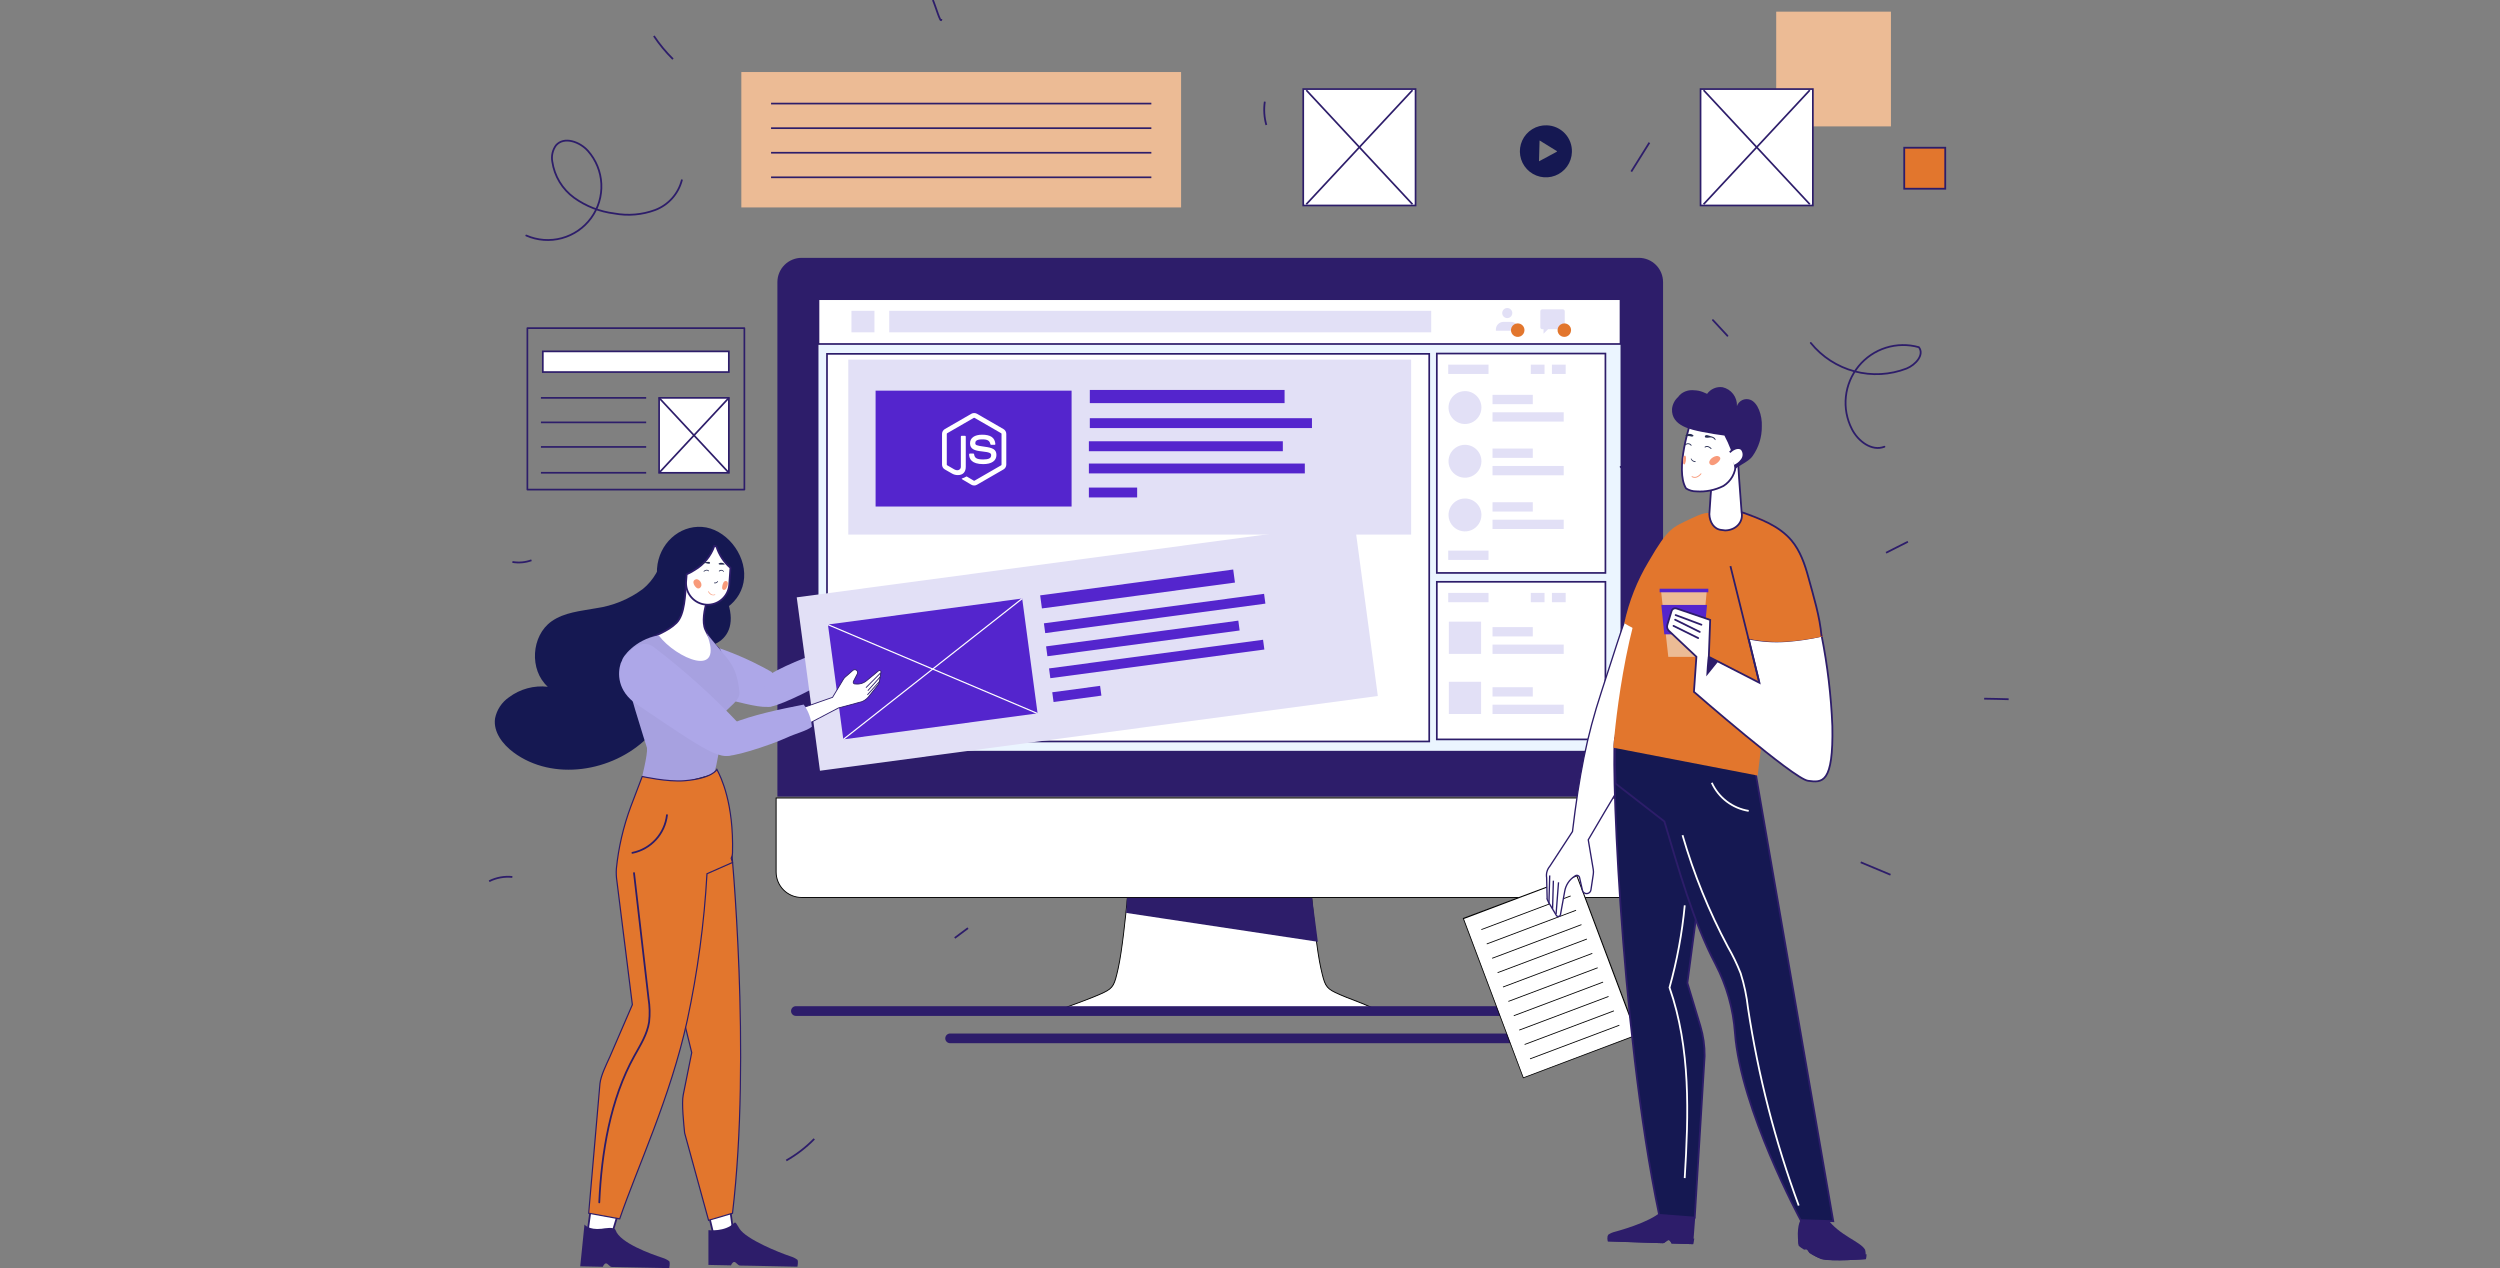<svg width="690" height="350" viewBox="0 0 690 350" fill="none" xmlns="http://www.w3.org/2000/svg">
<rect x="0" y="0" width="690" height="350" fill="#808080" stroke="none"/>
<g clip-path="url(#clip0_2624_2154)">
<path d="M521.9 3.219H490.234V34.884H521.9V3.219Z" fill="#ECBB95"/>
<path d="M536.884 40.773H525.57V52.088H536.884V40.773Z" fill="#E2762D" stroke="#2D1D6A" stroke-width="0.5" stroke-miterlimit="10"/>
<path d="M500.348 24.586H469.352V56.709H500.348V24.586Z" fill="white" stroke="#2D1D6A" stroke-width="0.47" stroke-miterlimit="10"/>
<path d="M470.188 24.883L499.506 56.384" stroke="#2D1D6A" stroke-width="0.47" stroke-miterlimit="10"/>
<path d="M499.506 24.883L470.188 56.384" stroke="#2D1D6A" stroke-width="0.47" stroke-miterlimit="10"/>
<path d="M390.692 24.586H359.695V56.709H390.692V24.586Z" fill="white" stroke="#2D1D6A" stroke-width="0.47" stroke-miterlimit="10"/>
<path d="M360.531 24.883L389.849 56.384" stroke="#2D1D6A" stroke-width="0.47" stroke-miterlimit="10"/>
<path d="M389.849 24.883L360.531 56.384" stroke="#2D1D6A" stroke-width="0.47" stroke-miterlimit="10"/>
<path d="M205.447 90.562H145.555V135.127H205.447V90.562Z" stroke="#2D1D6A" stroke-width="0.47" stroke-linecap="round" stroke-linejoin="round"/>
<path d="M201.156 96.984H149.82V102.688H201.156V96.984Z" fill="white" stroke="#2D1D6A" stroke-width="0.47" stroke-miterlimit="10"/>
<path d="M149.297 109.812H178.345" stroke="#2D1D6A" stroke-width="0.47" stroke-miterlimit="10"/>
<path d="M149.297 116.578H178.345" stroke="#2D1D6A" stroke-width="0.47" stroke-miterlimit="10"/>
<path d="M149.297 123.352H178.345" stroke="#2D1D6A" stroke-width="0.47" stroke-miterlimit="10"/>
<path d="M149.297 130.484H178.345" stroke="#2D1D6A" stroke-width="0.47" stroke-miterlimit="10"/>
<path d="M201.162 109.812H181.914V130.492H201.162V109.812Z" fill="white" stroke="#2D1D6A" stroke-width="0.47" stroke-miterlimit="10"/>
<path d="M181.914 109.812L201.162 130.492" stroke="#2D1D6A" stroke-width="0.47" stroke-miterlimit="10"/>
<path d="M201.162 109.812L181.914 130.492" stroke="#2D1D6A" stroke-width="0.47" stroke-miterlimit="10"/>
<path d="M325.978 19.883H204.609V57.252H325.978V19.883Z" fill="#ECBB95"/>
<path d="M212.812 28.586H317.773" stroke="#2D1D6A" stroke-width="0.47" stroke-miterlimit="10"/>
<path d="M212.812 35.375H317.773" stroke="#2D1D6A" stroke-width="0.47" stroke-miterlimit="10"/>
<path d="M212.812 42.156H317.773" stroke="#2D1D6A" stroke-width="0.47" stroke-miterlimit="10"/>
<path d="M212.812 48.938H317.773" stroke="#2D1D6A" stroke-width="0.47" stroke-miterlimit="10"/>
<path d="M195.726 194.945V197.293H193.391" stroke="#2D1D6A" stroke-width="0.7" stroke-linecap="round" stroke-linejoin="round"/>
<path d="M188.627 197.289H171.961" stroke="#2D1D6A" stroke-width="0.7" stroke-linecap="round" stroke-linejoin="round" stroke-dasharray="4.06 4.06"/>
<path d="M169.578 197.293H167.242V194.945" stroke="#2D1D6A" stroke-width="0.7" stroke-linecap="round" stroke-linejoin="round"/>
<path d="M167.227 190.182V173.516" stroke="#2D1D6A" stroke-width="0.7" stroke-linecap="round" stroke-linejoin="round" stroke-dasharray="4.06 4.06"/>
<path d="M167.242 171.132V168.797H169.578" stroke="#2D1D6A" stroke-width="0.7" stroke-linecap="round" stroke-linejoin="round"/>
<path d="M174.344 168.797H191.01" stroke="#2D1D6A" stroke-width="0.7" stroke-linecap="round" stroke-linejoin="round" stroke-dasharray="4.06 4.06"/>
<path d="M193.391 168.797H195.726V171.132" stroke="#2D1D6A" stroke-width="0.7" stroke-linecap="round" stroke-linejoin="round"/>
<path d="M195.727 175.898V192.565" stroke="#2D1D6A" stroke-width="0.7" stroke-linecap="round" stroke-linejoin="round" stroke-dasharray="4.06 4.06"/>
<path d="M459.002 219.856V77.842C459 76.964 458.826 76.094 458.488 75.283C458.151 74.472 457.656 73.735 457.034 73.115C456.412 72.495 455.674 72.004 454.861 71.669C454.049 71.334 453.179 71.162 452.3 71.164H221.264C220.386 71.162 219.515 71.334 218.703 71.669C217.891 72.004 217.153 72.495 216.53 73.115C215.908 73.735 215.414 74.472 215.076 75.283C214.739 76.094 214.564 76.964 214.562 77.842V219.856H459.002Z" fill="#2D1D6A"/>
<path d="M221.253 247.69C219.385 247.69 217.594 246.948 216.273 245.628C214.953 244.307 214.211 242.516 214.211 240.648V220.25H458.967V240.66C458.967 242.528 458.225 244.319 456.905 245.639C455.584 246.96 453.793 247.702 451.925 247.702L221.253 247.69Z" fill="white"/>
<path d="M458.846 220.371V240.664C458.843 242.499 458.112 244.257 456.814 245.553C455.516 246.849 453.756 247.577 451.922 247.577H221.249C219.416 247.577 217.658 246.849 216.361 245.552C215.065 244.256 214.336 242.498 214.336 240.664V220.371H458.846ZM459.093 220.125H214.078V240.664C214.081 242.564 214.838 244.385 216.183 245.727C217.527 247.07 219.349 247.824 221.249 247.824H451.922C453.821 247.824 455.644 247.07 456.988 245.727C458.333 244.385 459.089 242.564 459.093 240.664V220.125Z" fill="black"/>
<path d="M343.012 232.197C343.009 233.457 342.634 234.688 341.932 235.735C341.23 236.781 340.234 237.596 339.069 238.077C337.905 238.557 336.624 238.682 335.388 238.435C334.153 238.187 333.018 237.579 332.128 236.688C331.238 235.796 330.632 234.66 330.387 233.424C330.142 232.189 330.269 230.908 330.752 229.744C331.235 228.58 332.051 227.585 333.099 226.886C334.147 226.186 335.379 225.813 336.639 225.813C337.477 225.812 338.306 225.978 339.08 226.299C339.854 226.62 340.557 227.09 341.149 227.683C341.741 228.276 342.21 228.98 342.53 229.755C342.849 230.529 343.013 231.359 343.012 232.197Z" fill="white"/>
<path d="M295.514 278.707C294.27 278.637 294.153 278.402 294.141 278.355C294.129 278.308 294.376 278.015 294.587 277.897C294.587 277.897 296.277 277.299 298.331 276.524C300.385 275.749 303.026 274.728 304.61 273.954C307.403 272.616 307.603 271.7 308.612 267.311C309.716 262.499 310.748 252.253 311.159 247.945H362.038C362.437 252.229 363.469 262.452 364.584 267.311C365.582 271.7 365.758 272.616 368.587 273.954C370.206 274.74 372.929 275.796 374.936 276.548C376.943 277.299 378.715 278.179 378.739 278.191C378.762 278.202 379.056 278.449 379.044 278.508C379.032 278.566 378.974 278.707 377.87 278.707H295.514Z" fill="white"/>
<path d="M361.915 248.063C362.325 252.429 363.358 262.522 364.45 267.335C365.447 271.677 365.682 272.71 368.534 274.071C370.142 274.846 372.877 275.914 374.884 276.665C376.891 277.416 378.663 278.297 378.663 278.297C378.746 278.343 378.822 278.402 378.886 278.473C378.554 278.564 378.209 278.6 377.865 278.578H295.532C294.429 278.578 294.276 278.343 294.265 278.343C294.265 278.273 294.464 278.109 294.605 278.027C294.746 277.944 296.295 277.416 298.372 276.63C300.45 275.844 303.067 274.846 304.652 274.071C307.504 272.71 307.738 271.724 308.736 267.335C309.816 262.558 310.848 252.441 311.271 248.063H361.915ZM362.149 247.816H311.036C310.625 252.265 309.593 262.452 308.489 267.276C307.48 271.701 307.245 272.557 304.546 273.848C303.02 274.576 300.438 275.585 298.279 276.407C296.119 277.228 294.523 277.792 294.523 277.792C294.523 277.792 292.88 278.696 295.509 278.825H377.865C380.083 278.825 378.792 278.062 378.792 278.062C378.792 278.062 377.008 277.182 374.966 276.419C372.924 275.656 370.177 274.576 368.64 273.837C365.94 272.546 365.706 271.689 364.696 267.264C363.593 262.44 362.56 252.253 362.149 247.805V247.816Z" fill="black"/>
<path d="M363.725 259.933C363.502 257.82 362.27 249.182 362.141 247.82H311.039C310.91 249.182 311.039 249.851 310.805 251.963L363.725 259.933Z" fill="#2D1D6A"/>
<path d="M447.264 82.57H225.898V207.225H447.264V82.57Z" fill="#EBF5FF"/>
<path d="M447.264 82.57H225.898V94.941H447.264V82.57Z" fill="white" stroke="#2D1D6A" stroke-width="0.47" stroke-miterlimit="10"/>
<path d="M443.098 97.578H396.562V158.128H443.098V97.578Z" fill="white" stroke="#2D1D6A" stroke-width="0.47" stroke-miterlimit="10"/>
<path d="M394.465 97.664H228.25V204.644H394.465V97.664Z" fill="white" stroke="#2D1D6A" stroke-width="0.47" stroke-miterlimit="10"/>
<path d="M395.013 85.781H245.43V91.72H395.013V85.781Z" fill="#E2E0F6"/>
<path d="M241.35 85.781H235V91.72H241.35V85.781Z" fill="#E2E0F6"/>
<path d="M419.135 91.277V90.925C419.135 90.371 418.914 89.84 418.523 89.448C418.131 89.056 417.6 88.836 417.045 88.836H414.956C414.402 88.836 413.871 89.056 413.479 89.448C413.087 89.84 412.867 90.371 412.867 90.925V91.277H419.135Z" fill="#E2E0F6"/>
<path d="M417.395 86.393C417.397 86.669 417.317 86.941 417.165 87.172C417.013 87.403 416.796 87.584 416.541 87.691C416.286 87.799 416.005 87.828 415.733 87.776C415.461 87.723 415.211 87.591 415.015 87.396C414.818 87.201 414.684 86.953 414.629 86.681C414.574 86.41 414.601 86.129 414.707 85.873C414.812 85.617 414.991 85.398 415.221 85.244C415.451 85.09 415.721 85.008 415.998 85.008C416.367 85.008 416.72 85.153 416.982 85.413C417.243 85.672 417.392 86.024 417.395 86.393Z" fill="#E2E0F6"/>
<path d="M420.756 91.124C420.756 91.494 420.646 91.855 420.44 92.162C420.235 92.469 419.943 92.708 419.601 92.849C419.259 92.99 418.883 93.026 418.521 92.953C418.159 92.88 417.826 92.701 417.566 92.439C417.305 92.177 417.129 91.844 417.058 91.481C416.987 91.118 417.026 90.743 417.169 90.402C417.312 90.061 417.553 89.77 417.861 89.567C418.17 89.363 418.532 89.255 418.901 89.258C419.146 89.258 419.388 89.306 419.614 89.4C419.839 89.494 420.044 89.632 420.217 89.805C420.389 89.979 420.525 90.184 420.618 90.411C420.71 90.637 420.757 90.879 420.756 91.124Z" fill="#E2762D"/>
<path d="M431.33 85.375H425.661C425.521 85.375 425.387 85.431 425.288 85.53C425.188 85.629 425.133 85.763 425.133 85.903V90.34C425.133 90.48 425.188 90.614 425.288 90.713C425.387 90.812 425.521 90.868 425.661 90.868H426.013V92.112L427.257 90.868H431.33C431.471 90.868 431.607 90.812 431.707 90.714C431.808 90.615 431.867 90.481 431.87 90.34V85.903C431.867 85.762 431.808 85.628 431.707 85.529C431.607 85.43 431.471 85.375 431.33 85.375Z" fill="#E2E0F6"/>
<path d="M433.615 91.124C433.615 91.494 433.505 91.855 433.3 92.162C433.094 92.469 432.802 92.708 432.46 92.849C432.119 92.99 431.743 93.026 431.381 92.953C431.018 92.88 430.686 92.701 430.425 92.439C430.165 92.177 429.988 91.844 429.917 91.481C429.847 91.118 429.885 90.743 430.028 90.402C430.171 90.061 430.412 89.77 430.721 89.567C431.029 89.363 431.391 89.255 431.761 89.258C432.005 89.258 432.247 89.306 432.473 89.4C432.699 89.494 432.904 89.632 433.076 89.805C433.248 89.979 433.385 90.184 433.477 90.411C433.57 90.637 433.617 90.879 433.615 91.124Z" fill="#E2762D"/>
<path d="M443.098 160.578H396.562V204.074H443.098V160.578Z" fill="white" stroke="#2D1D6A" stroke-width="0.47" stroke-miterlimit="10"/>
<path d="M423.052 108.977H411.938V111.547H423.052V108.977Z" fill="#E2E0F6"/>
<path d="M410.826 100.641H399.711V103.211H410.826V100.641Z" fill="#E2E0F6"/>
<path d="M410.826 151.969H399.711V154.539H410.826V151.969Z" fill="#E2E0F6"/>
<path d="M426.291 100.641H422.5V103.211H426.291V100.641Z" fill="#E2E0F6"/>
<path d="M432.127 100.641H428.336V103.211H432.127V100.641Z" fill="#E2E0F6"/>
<path d="M410.826 163.641H399.711V166.211H410.826V163.641Z" fill="#E2E0F6"/>
<path d="M426.291 163.641H422.5V166.211H426.291V163.641Z" fill="#E2E0F6"/>
<path d="M432.127 163.641H428.336V166.211H432.127V163.641Z" fill="#E2E0F6"/>
<path d="M431.585 113.789H411.938V116.359H431.585V113.789Z" fill="#E2E0F6"/>
<path d="M408.873 112.487C408.873 113.386 408.607 114.264 408.108 115.011C407.609 115.758 406.899 116.34 406.069 116.684C405.239 117.028 404.326 117.117 403.445 116.942C402.564 116.767 401.755 116.334 401.119 115.699C400.484 115.064 400.052 114.255 399.876 113.374C399.701 112.492 399.791 111.579 400.135 110.749C400.479 109.919 401.061 109.21 401.808 108.711C402.555 108.212 403.433 107.945 404.331 107.945C404.928 107.944 405.519 108.06 406.071 108.288C406.623 108.516 407.124 108.85 407.546 109.272C407.968 109.694 408.303 110.196 408.531 110.747C408.758 111.299 408.875 111.89 408.873 112.487Z" fill="#E2E0F6"/>
<path d="M423.052 123.797H411.938V126.367H423.052V123.797Z" fill="#E2E0F6"/>
<path d="M431.585 128.609H411.938V131.18H431.585V128.609Z" fill="#E2E0F6"/>
<path d="M408.873 127.308C408.873 128.206 408.607 129.084 408.108 129.831C407.609 130.578 406.899 131.16 406.069 131.504C405.239 131.848 404.326 131.938 403.445 131.763C402.564 131.587 401.755 131.155 401.119 130.519C400.484 129.884 400.052 129.075 399.876 128.194C399.701 127.313 399.791 126.4 400.135 125.57C400.479 124.74 401.061 124.03 401.808 123.531C402.555 123.032 403.433 122.766 404.331 122.766C404.928 122.764 405.519 122.881 406.071 123.108C406.623 123.336 407.124 123.67 407.546 124.093C407.968 124.515 408.303 125.016 408.531 125.568C408.758 126.119 408.875 126.711 408.873 127.308Z" fill="#E2E0F6"/>
<path d="M423.052 138.617H411.938V141.188H423.052V138.617Z" fill="#E2E0F6"/>
<path d="M431.585 143.438H411.938V146.008H431.585V143.438Z" fill="#E2E0F6"/>
<path d="M408.873 142.128C408.873 143.026 408.607 143.905 408.108 144.651C407.609 145.398 406.899 145.981 406.069 146.324C405.239 146.668 404.326 146.758 403.445 146.583C402.564 146.408 401.755 145.975 401.119 145.34C400.484 144.705 400.052 143.895 399.876 143.014C399.701 142.133 399.791 141.22 400.135 140.39C400.479 139.56 401.061 138.851 401.808 138.351C402.555 137.852 403.433 137.586 404.331 137.586C404.928 137.584 405.519 137.701 406.071 137.929C406.623 138.156 407.124 138.491 407.546 138.913C407.968 139.335 408.303 139.836 408.531 140.388C408.758 140.94 408.875 141.531 408.873 142.128Z" fill="#E2E0F6"/>
<path d="M423.052 173.078H411.938V175.648H423.052V173.078Z" fill="#E2E0F6"/>
<path d="M431.585 177.906H411.938V180.477H431.585V177.906Z" fill="#E2E0F6"/>
<path d="M408.779 171.578H399.883V180.474H408.779V171.578Z" fill="#E2E0F6"/>
<path d="M423.052 189.672H411.938V192.242H423.052V189.672Z" fill="#E2E0F6"/>
<path d="M431.585 194.492H411.938V197.063H431.585V194.492Z" fill="#E2E0F6"/>
<path d="M408.779 188.172H399.883V197.068H408.779V188.172Z" fill="#E2E0F6"/>
<path d="M389.471 99.258H234.125V147.542H389.471V99.258Z" fill="#E2E0F6"/>
<path d="M354.543 107.625H300.789V111.263H354.543V107.625Z" fill="#5425CD"/>
<path d="M362.101 115.422H300.789V118.145H362.101V115.422Z" fill="#5425CD"/>
<path d="M354.062 121.789H300.531V124.535H354.062V121.789Z" fill="#5425CD"/>
<path d="M360.13 127.938H300.531V130.66H360.13V127.938Z" fill="#5425CD"/>
<path d="M313.852 134.57H300.531V137.293H313.852V134.57Z" fill="#5425CD"/>
<path d="M295.758 107.82H241.664V139.803H295.758V107.82Z" fill="#5425CD"/>
<path d="M145.25 65.007C148.339 66.36 151.798 66.617 155.053 65.736C158.309 64.856 161.166 62.889 163.151 60.163C165.136 57.437 166.131 54.114 165.971 50.746C165.81 47.377 164.504 44.164 162.268 41.639C160.026 39.116 155.672 37.555 153.454 40.114C152.991 40.754 152.661 41.481 152.486 42.251C152.311 43.022 152.292 43.819 152.433 44.597C152.72 46.583 153.403 48.492 154.441 50.21C155.48 51.927 156.852 53.419 158.477 54.597C161.748 56.938 165.553 58.422 169.545 58.916C173.326 59.625 177.229 59.292 180.836 57.953C182.627 57.27 184.229 56.168 185.508 54.738C186.786 53.309 187.703 51.594 188.183 49.738" stroke="#2D1D6A" stroke-width="0.5" stroke-linecap="round" stroke-linejoin="round"/>
<path d="M472.766 88.352L476.768 92.671" stroke="#2D1D6A" stroke-width="0.5" stroke-linecap="round" stroke-linejoin="round"/>
<path d="M447.289 128.844L451.784 132.635" stroke="#2D1D6A" stroke-width="0.5" stroke-linecap="round" stroke-linejoin="round"/>
<path d="M165.196 317.758L162.086 340.703L169.093 339.917L174.926 320.481L165.196 317.758Z" fill="white" stroke="#2D1D6A" stroke-width="0.5" stroke-miterlimit="10"/>
<path d="M201.355 332.526L202.283 339.321C202.395 339.698 202.375 340.101 202.225 340.465C202.076 340.828 201.806 341.129 201.461 341.317C200.666 341.751 199.757 341.935 198.855 341.845C198.186 341.786 197.306 342.103 197.083 341.481L195.522 334.861C195.123 333.77 196.074 333.852 197.236 333.793L199.254 333.688C200.064 333.641 201.132 331.763 201.355 332.526Z" fill="white" stroke="#2D1D6A" stroke-width="0.5" stroke-miterlimit="10"/>
<path d="M195.523 339.528V349.117L201.756 349.246C201.756 349.246 202.119 348.295 202.648 348.307C203.176 348.319 203.645 349.281 204.244 349.293L207.589 349.351L220.088 349.61C220.088 349.61 220.393 348.201 220.088 347.697C219.517 347.278 218.878 346.96 218.199 346.758C214.995 345.701 206.004 342.063 204.115 339.14C203.34 337.967 203.082 337.04 202.565 337.58C200.148 340.044 195.523 339.528 195.523 339.528Z" fill="#2D1D6A"/>
<path d="M161.314 337.969L160.141 349.506L166.373 349.635C166.373 349.635 166.737 348.684 167.265 348.696C167.793 348.708 168.262 349.67 168.861 349.682L172.206 349.752L184.705 349.999C184.705 349.999 185.022 348.59 184.705 348.086C184.135 347.665 183.496 347.347 182.816 347.147C179.612 346.091 171.079 343.027 169.906 339.53C169.553 338.497 166.913 339.037 166.009 339.142C162.476 339.53 161.314 337.969 161.314 337.969Z" fill="#2D1D6A"/>
<path d="M202.172 334.858L195.564 336.806L188.956 312.699C188.733 310.352 188.088 304.484 188.569 302.195L190.916 290.529L179.367 243.476L201.796 233.336C201.796 233.336 207.43 290.869 202.172 334.858Z" fill="#E2762D" stroke="#2D1D6A" stroke-width="0.33" stroke-miterlimit="10"/>
<path d="M201.643 149.674C205.516 154.369 199.788 162.76 200.985 166.54C204.729 178.429 192.676 181.034 186.326 176.633C183.627 174.767 188.815 163.723 187.84 160.554C187.291 159.005 187.158 157.338 187.454 155.721C187.751 154.105 188.467 152.594 189.53 151.341C190.452 150.416 191.578 149.722 192.818 149.315C194.058 148.907 195.376 148.797 196.666 148.993C199.251 149.44 201.578 150.834 203.192 152.902" fill="#151852"/>
<path d="M189.257 166.446C191.428 179.697 188.189 194.321 178.577 203.71C168.964 213.1 152.568 215.67 141.771 207.689C138.754 205.459 136.102 202.032 136.63 198.3C137.1 195.911 138.492 193.803 140.503 192.431C143.567 190.147 147.386 189.115 151.183 189.544C146.043 184.92 146.594 175.46 152.24 171.481C155.761 168.993 160.256 168.653 164.469 167.878C169.145 167.219 173.582 165.403 177.38 162.597C180.525 160.05 182.133 156.728 183.342 152.961C187.133 154.804 188.541 162.468 189.257 166.446Z" fill="#151852"/>
<path d="M195.828 212.601C195.828 212.8 194.889 213.035 193.715 213.129L180.347 214.173C179.173 214.279 178.188 214.173 178.176 213.986L178.117 213.223C178.117 213.023 179.044 212.777 180.218 212.694L193.586 211.638C194.76 211.544 195.746 211.638 195.757 211.838L195.828 212.601Z" fill="#1A1714"/>
<path d="M223.297 181.445L235.092 175.001L240.139 170.542C240.939 170.023 241.873 169.75 242.827 169.755L246.594 169.403C246.477 169.274 247.216 169.532 247.275 169.567L249.822 170.682C249.898 170.713 249.963 170.765 250.009 170.833C250.055 170.901 250.08 170.982 250.08 171.064C250.08 171.146 250.055 171.226 250.009 171.294C249.963 171.362 249.898 171.415 249.822 171.445L245.69 172.689C245.164 172.848 244.675 173.113 244.255 173.469C243.835 173.824 243.493 174.262 243.249 174.755L243.167 174.908C243.133 174.978 243.116 175.056 243.118 175.135C243.12 175.214 243.141 175.291 243.179 175.36C243.217 175.429 243.271 175.487 243.336 175.531C243.401 175.575 243.476 175.603 243.554 175.612L245.902 175.87C246.082 175.892 246.249 175.976 246.375 176.107C246.5 176.239 246.576 176.409 246.59 176.591C246.604 176.772 246.555 176.952 246.451 177.101C246.346 177.25 246.194 177.358 246.019 177.407L243.273 178.159C242.99 178.233 242.696 178.261 242.404 178.241L236.712 177.959L226.736 185.494C226.266 185.823 223.297 181.609 223.297 181.445Z" fill="white" stroke="#2D1D6A" stroke-width="0.24" stroke-miterlimit="10"/>
<path d="M243.961 171.802L249.618 170.688" stroke="#2D1D6A" stroke-width="0.24" stroke-miterlimit="10"/>
<path d="M243.562 170.907L248.609 170.156" stroke="#2D1D6A" stroke-width="0.24" stroke-miterlimit="10"/>
<path d="M242.547 170.368L247.605 169.617" stroke="#2D1D6A" stroke-width="0.24" stroke-miterlimit="10"/>
<path d="M176.688 181.143C176.688 179.5 178.483 175.157 184.903 175.779C199.245 177.176 212.954 185.462 212.954 185.462C212.954 185.462 216.24 189.746 214.949 192.962C213.106 197.527 207.273 194.135 184.539 189.183C177.967 187.762 176.781 183.889 176.688 181.143Z" fill="#ADA7E8"/>
<path d="M234.694 183.903C234.217 181.742 233.162 179.75 231.643 178.141C225.833 180.112 217.923 182.917 212.43 186.133C210.388 187.307 210.446 194.126 211.773 194.983C213.099 195.84 223.85 190.593 228.204 187.859C230.528 186.391 233.427 185.253 234.694 183.903Z" fill="#ADA7E8"/>
<path d="M205.376 159.499C204.883 166.306 198.334 170.578 191.985 170.062C185.635 169.546 180.847 163.701 181.34 156.905C181.833 150.11 187.407 144.969 193.78 145.427C200.153 145.885 205.881 152.739 205.376 159.499Z" fill="#151852"/>
<path d="M176.656 177.693C176.656 177.693 181.269 187.693 187.571 189.618C193.874 191.543 197.031 190.404 198.134 187.904C199.238 185.404 199.625 180.322 198.252 178.938C196.721 177.465 195.5 175.701 194.66 173.75C193.757 171.731 194.332 168.21 195.259 165.534C196.186 162.858 198.404 162.823 196.303 161.38C194.203 159.936 195.212 158.727 192.982 158.927C190.752 159.126 189.543 158.222 189.379 160.323C189.109 164.173 189.027 169.583 186.703 171.907C184.121 174.454 180.964 175.147 176.656 177.693Z" fill="white" stroke="#2D1D6A" stroke-width="0.5" stroke-miterlimit="10"/>
<path d="M197.731 150.84C197.548 150.767 197.359 150.709 197.167 150.664C196.196 153.476 194.246 155.846 191.675 157.342C190.985 157.787 190.263 158.179 189.515 158.516L189.351 160.64C189.276 162.197 189.812 163.722 190.846 164.889C191.879 166.056 193.328 166.773 194.883 166.887C196.438 167 197.976 166.501 199.168 165.496C200.36 164.491 201.112 163.06 201.263 161.509L201.604 156.72C199.793 155.157 198.452 153.121 197.731 150.84Z" fill="white" stroke="#2D1D6A" stroke-width="0.5" stroke-miterlimit="10"/>
<path d="M193.235 162.222C193.135 162.316 193.009 162.38 192.874 162.405C192.739 162.43 192.599 162.415 192.472 162.363C191.838 162.14 190.606 160.321 192.073 159.887C192.93 159.628 194.244 161.271 193.235 162.222Z" fill="#F89A7A"/>
<path d="M199.071 155.323C198.929 155.313 198.786 155.334 198.652 155.384C198.518 155.435 198.397 155.514 198.297 155.616C198.341 155.682 198.4 155.737 198.47 155.776C198.539 155.814 198.617 155.836 198.696 155.839C198.852 155.851 199.009 155.851 199.165 155.839C199.321 155.816 199.479 155.816 199.635 155.839C199.705 155.851 199.776 155.851 199.846 155.839C200.198 155.839 199.846 155.558 199.776 155.499C199.559 155.382 199.317 155.322 199.071 155.323Z" fill="#282E53"/>
<path d="M198.495 157.719C198.509 157.727 198.525 157.732 198.542 157.732C198.558 157.732 198.574 157.727 198.588 157.719C198.658 157.643 198.743 157.583 198.839 157.544C198.934 157.505 199.037 157.489 199.14 157.496C199.241 157.504 199.339 157.534 199.426 157.585C199.514 157.636 199.588 157.706 199.645 157.789C199.654 157.799 199.664 157.807 199.677 157.813C199.689 157.818 199.702 157.821 199.715 157.821C199.729 157.821 199.742 157.818 199.754 157.813C199.766 157.807 199.777 157.799 199.786 157.789C199.8 157.771 199.808 157.748 199.808 157.725C199.808 157.702 199.8 157.679 199.786 157.66C199.71 157.553 199.612 157.464 199.499 157.399C199.385 157.334 199.259 157.295 199.128 157.285C198.997 157.273 198.865 157.292 198.742 157.341C198.62 157.39 198.511 157.467 198.424 157.566C198.408 157.584 198.398 157.607 198.398 157.631C198.398 157.655 198.408 157.678 198.424 157.696L198.495 157.719Z" fill="#282E53"/>
<path d="M195.041 155.486C194.75 155.375 194.429 155.375 194.138 155.486C193.95 155.591 193.797 155.791 193.586 155.826C193.617 155.704 193.677 155.592 193.761 155.498C193.845 155.404 193.95 155.331 194.067 155.286C194.301 155.203 194.547 155.156 194.795 155.145C195.112 155.145 195.851 154.875 195.968 155.31C196.086 155.744 195.311 155.568 195.041 155.486Z" fill="#282E53"/>
<path d="M194.27 157.764H194.352C194.509 157.624 194.699 157.527 194.904 157.482C195.011 157.455 195.124 157.455 195.231 157.484C195.337 157.513 195.435 157.569 195.514 157.646C195.534 157.663 195.559 157.673 195.585 157.673C195.611 157.673 195.636 157.663 195.655 157.646C195.672 157.629 195.681 157.606 195.681 157.582C195.681 157.558 195.672 157.534 195.655 157.517C195.555 157.41 195.428 157.332 195.288 157.291C195.148 157.25 194.999 157.247 194.857 157.282C194.621 157.34 194.401 157.448 194.211 157.599C194.202 157.608 194.194 157.619 194.188 157.631C194.183 157.643 194.18 157.656 194.18 157.67C194.18 157.683 194.183 157.696 194.188 157.708C194.194 157.72 194.202 157.731 194.211 157.74L194.27 157.764Z" fill="#282E53"/>
<path d="M197.145 161.007C197.341 161.038 197.541 161.01 197.721 160.926C197.901 160.843 198.051 160.707 198.154 160.538C198.164 160.53 198.172 160.52 198.177 160.509C198.183 160.498 198.185 160.486 198.185 160.473C198.185 160.461 198.183 160.448 198.177 160.437C198.172 160.426 198.164 160.416 198.154 160.409C198.137 160.392 198.114 160.383 198.089 160.383C198.065 160.383 198.042 160.392 198.025 160.409C197.934 160.544 197.806 160.652 197.657 160.718C197.507 160.785 197.342 160.807 197.18 160.784C197.167 160.781 197.153 160.78 197.14 160.782C197.126 160.785 197.113 160.79 197.102 160.798C197.091 160.806 197.082 160.816 197.075 160.828C197.068 160.84 197.064 160.853 197.063 160.866C197.062 160.891 197.07 160.914 197.085 160.934C197.1 160.953 197.121 160.966 197.145 160.972V161.007Z" fill="#282E53"/>
<path d="M196.749 164.288C196.964 164.326 197.185 164.298 197.383 164.205C197.399 164.188 197.408 164.165 197.408 164.141C197.408 164.117 197.399 164.094 197.383 164.076C197.364 164.062 197.341 164.054 197.318 164.054C197.295 164.054 197.272 164.062 197.254 164.076C197.1 164.137 196.933 164.162 196.769 164.147C196.604 164.133 196.444 164.081 196.303 163.994C196.009 163.806 195.767 163.548 195.599 163.243C195.586 163.221 195.566 163.205 195.541 163.199C195.517 163.192 195.491 163.195 195.47 163.208C195.448 163.22 195.432 163.241 195.425 163.265C195.419 163.289 195.422 163.315 195.434 163.337C195.616 163.674 195.884 163.957 196.209 164.158C196.377 164.242 196.561 164.286 196.749 164.288Z" fill="#F89A7A"/>
<path d="M199.331 161.941C199.296 162.111 199.296 162.287 199.331 162.457C199.358 162.54 199.404 162.614 199.465 162.675C199.526 162.737 199.601 162.783 199.683 162.81C199.811 162.83 199.943 162.815 200.063 162.765C200.183 162.715 200.287 162.633 200.364 162.528C200.704 162.141 201.279 160.615 200.481 160.38C199.683 160.145 199.378 161.425 199.331 161.941Z" fill="#F89A7A"/>
<path d="M196.71 214.499C196.71 214.722 195.677 214.98 194.362 215.086L179.469 216.259C178.154 216.353 177.121 216.259 177.051 216.036L176.992 215.191C176.992 214.968 178.025 214.698 179.34 214.593L194.222 213.419C195.536 213.325 196.569 213.419 196.639 213.642L196.71 214.499Z" fill="#1A1714"/>
<path d="M204.085 191.084C203.451 184.042 201.057 182.164 198.486 179.007C197.841 178.209 195.423 175.403 194.965 174.664C200.223 187.739 186.48 181.647 181.797 175.357C175.06 176.53 171.739 181.6 171.774 182.046C172.267 186.905 178.569 206.412 178.569 206.412C178.781 208.36 177.22 214.322 176.058 219.322L196.691 213.665C198.029 213.571 199.672 197.644 199.672 197.644C199.656 197.478 199.628 197.314 199.59 197.151C200.822 195.332 204.296 193.396 204.085 191.084Z" fill="#A7A1E0"/>
<path d="M197.863 212.375C197.863 212.375 196.689 214.84 188.919 215.485C184.225 215.873 177.253 214.312 177.253 214.312C177.253 214.312 175.011 220.18 174.096 222.621C172.047 228.145 170.71 233.907 170.117 239.768C170.043 240.889 170.09 242.015 170.258 243.125L174.53 277.302L168.31 291.691C167.359 293.816 165.857 296.762 165.587 299.074L162.477 334.847L171.033 336.408C175.727 322.641 185.046 302.888 189.694 281.574C192.548 268.261 194.365 254.747 195.128 241.153L202.17 238.043L201.806 236.869C202.037 236.397 202.161 235.881 202.17 235.355C202.534 221.706 198.989 214.441 197.863 212.375Z" fill="#E2762D" stroke="#2D1D6A" stroke-width="0.33" stroke-miterlimit="10"/>
<path d="M184.081 224.977C183.793 227.497 182.714 229.861 181 231.731C179.286 233.601 177.025 234.881 174.539 235.387" stroke="#2D1D6A" stroke-width="0.5" stroke-linecap="round" stroke-linejoin="round"/>
<path d="M373.869 144.241L219.898 164.867L226.309 212.724L380.28 192.098L373.869 144.241Z" fill="#E2E0F6"/>
<path d="M340.364 157.183L287.086 164.32L287.569 167.926L340.847 160.789L340.364 157.183Z" fill="#5425CD"/>
<path d="M348.887 163.898L288.117 172.039L288.479 174.738L349.248 166.597L348.887 163.898Z" fill="#5425CD"/>
<path d="M341.776 171.291L288.719 178.398L289.083 181.12L342.14 174.013L341.776 171.291Z" fill="#5425CD"/>
<path d="M348.602 176.571L289.531 184.484L289.893 187.183L348.964 179.27L348.602 176.571Z" fill="#5425CD"/>
<path d="M303.625 189.294L290.422 191.062L290.783 193.761L303.987 191.993L303.625 189.294Z" fill="#5425CD"/>
<path d="M282.123 165.185L228.508 172.367L232.754 204.066L286.37 196.884L282.123 165.185Z" fill="#5425CD"/>
<path d="M228.492 172.398L286.342 196.916" stroke="white" stroke-width="0.33" stroke-miterlimit="10"/>
<path d="M282.111 165.219L232.734 204.091" stroke="white" stroke-width="0.33" stroke-miterlimit="10"/>
<path d="M219.527 201.632L231.428 195.388L237.93 193.651C238.807 193.276 239.554 192.652 240.078 191.855L242.425 188.909C242.425 189.073 242.672 188.322 242.684 188.252L243.153 185.505C243.169 185.423 243.159 185.338 243.125 185.262C243.09 185.186 243.032 185.122 242.96 185.081C242.887 185.039 242.803 185.022 242.72 185.031C242.637 185.039 242.558 185.074 242.496 185.13L239.163 187.876C238.739 188.229 238.247 188.49 237.718 188.643C237.189 188.797 236.634 188.839 236.088 188.768H235.911C235.832 188.759 235.757 188.731 235.691 188.685C235.626 188.64 235.573 188.579 235.537 188.508C235.501 188.437 235.483 188.358 235.485 188.279C235.487 188.199 235.508 188.121 235.548 188.052L236.627 185.975C236.718 185.794 236.737 185.586 236.68 185.393C236.624 185.199 236.496 185.034 236.322 184.93C236.179 184.851 236.015 184.817 235.852 184.831C235.689 184.846 235.534 184.909 235.407 185.012L233.259 186.89C233.041 187.084 232.858 187.315 232.719 187.571L229.785 192.465L217.99 196.585C217.52 196.737 219.386 201.549 219.527 201.632Z" fill="white" stroke="#2D1D6A" stroke-width="0.24" stroke-miterlimit="10"/>
<path d="M239 189.795L243.061 185.711" stroke="#2D1D6A" stroke-width="0.24" stroke-miterlimit="10"/>
<path d="M239.523 190.623L242.939 186.82" stroke="#2D1D6A" stroke-width="0.24" stroke-miterlimit="10"/>
<path d="M239.406 191.779L242.833 187.977" stroke="#2D1D6A" stroke-width="0.24" stroke-miterlimit="10"/>
<path d="M171.312 183.068C171.829 181.507 176.218 175.474 180.455 178.608C188.813 184.968 196.637 192.003 203.846 199.64C203.846 199.64 205.454 204.793 203.119 207.363C199.821 211.013 194.445 206.952 175.831 194.453C170.256 190.72 170.479 185.685 171.312 183.068Z" fill="#ADA7E8"/>
<path d="M224.073 200.576C223.903 198.37 223.128 196.254 221.831 194.461C215.822 195.635 207.606 197.313 201.726 199.766C199.532 200.67 198.663 207.406 199.86 208.439C201.057 209.472 212.43 205.728 217.09 203.616C219.613 202.43 222.641 201.749 224.073 200.576Z" fill="#ADA7E8"/>
<path d="M174.987 240.969C176.325 252.502 177.659 264.035 178.989 275.568C179.337 277.718 179.392 279.906 179.154 282.071C178.637 285.462 176.736 288.444 175.069 291.46C168.462 303.314 166.009 318.102 165.398 331.857" stroke="#2D1D6A" stroke-width="0.5" stroke-linecap="round" stroke-linejoin="round"/>
<path d="M438.074 280.391H219.666C219.311 280.391 218.971 280.25 218.72 279.999C218.469 279.748 218.328 279.408 218.328 279.053C218.327 278.876 218.36 278.701 218.427 278.537C218.493 278.374 218.592 278.225 218.716 278.099C218.84 277.974 218.988 277.874 219.151 277.806C219.315 277.738 219.489 277.703 219.666 277.703H438.074C438.25 277.703 438.425 277.738 438.588 277.806C438.752 277.874 438.899 277.974 439.024 278.099C439.148 278.225 439.247 278.374 439.313 278.537C439.38 278.701 439.413 278.876 439.412 279.053C439.412 279.408 439.271 279.748 439.02 279.999C438.769 280.25 438.429 280.391 438.074 280.391Z" fill="#2D1D6A"/>
<path d="M422.34 287.926H262.229C261.874 287.926 261.533 287.785 261.283 287.534C261.032 287.283 260.891 286.943 260.891 286.588C260.891 286.233 261.032 285.893 261.283 285.642C261.533 285.391 261.874 285.25 262.229 285.25H422.34C422.695 285.25 423.035 285.391 423.286 285.642C423.537 285.893 423.678 286.233 423.678 286.588C423.678 286.943 423.537 287.283 423.286 287.534C423.035 287.785 422.695 287.926 422.34 287.926Z" fill="#2D1D6A"/>
<path d="M435.221 241.68L403.898 253.484L420.463 297.437L451.785 285.632L435.221 241.68Z" fill="white"/>
<path d="M435.138 241.895L451.569 285.602L420.49 297.339L404.059 253.632L435.138 241.895ZM435.29 241.555L403.719 253.397L420.373 297.609L451.945 285.708L435.29 241.508V241.555Z" fill="black"/>
<path d="M408.852 256.565L433.499 247.281" stroke="black" stroke-width="0.23" stroke-miterlimit="10"/>
<path d="M410.344 260.53L434.991 251.234" stroke="black" stroke-width="0.23" stroke-miterlimit="10"/>
<path d="M411.836 264.487L436.483 255.203" stroke="black" stroke-width="0.23" stroke-miterlimit="10"/>
<path d="M413.336 268.456L437.983 259.172" stroke="black" stroke-width="0.23" stroke-miterlimit="10"/>
<path d="M414.828 272.417L439.475 263.133" stroke="black" stroke-width="0.23" stroke-miterlimit="10"/>
<path d="M416.312 276.385L440.959 267.102" stroke="black" stroke-width="0.23" stroke-miterlimit="10"/>
<path d="M417.805 280.338L442.452 271.055" stroke="black" stroke-width="0.23" stroke-miterlimit="10"/>
<path d="M419.312 284.307L443.959 275.023" stroke="black" stroke-width="0.23" stroke-miterlimit="10"/>
<path d="M420.797 288.276L445.444 278.992" stroke="black" stroke-width="0.23" stroke-miterlimit="10"/>
<path d="M422.289 292.245L446.936 282.961" stroke="black" stroke-width="0.23" stroke-miterlimit="10"/>
<path d="M471.081 142.023C454.767 146.096 449.955 166.893 442.045 190.778C437.843 203.535 435.86 214.098 434.005 229.508L427.726 239.121C427.369 239.543 427.108 240.038 426.96 240.571C426.812 241.103 426.781 241.662 426.869 242.208L427.01 247.959C426.799 247.818 427.315 248.874 427.374 248.968L429.522 252.606C429.581 252.726 429.678 252.823 429.797 252.883C429.916 252.944 430.051 252.964 430.182 252.942C430.314 252.919 430.435 252.855 430.527 252.759C430.62 252.663 430.679 252.539 430.695 252.407L431.869 245.94C432.015 245.112 432.33 244.323 432.794 243.622C433.259 242.921 433.863 242.324 434.568 241.867L434.78 241.726C434.882 241.656 435 241.612 435.123 241.598C435.247 241.584 435.372 241.6 435.487 241.645C435.603 241.691 435.706 241.763 435.787 241.857C435.868 241.951 435.925 242.063 435.953 242.184L436.751 245.705C436.816 246.006 436.997 246.269 437.253 246.437C437.51 246.606 437.823 246.668 438.125 246.609C438.372 246.569 438.601 246.45 438.776 246.27C438.951 246.091 439.064 245.86 439.099 245.611L439.744 241.316C439.815 240.88 439.815 240.436 439.744 240.001L438.359 231.785C450.941 210.143 457.549 201.27 463.288 182.621C467.055 169.945 475.635 146.46 471.081 142.023Z" fill="white" stroke="#2D1D6A" stroke-width="0.37" stroke-miterlimit="10"/>
<path d="M467.874 336.065L467.311 343.389L461.337 343.201C461.337 343.201 461.043 342.274 460.539 342.262C460.034 342.25 459.529 343.142 458.954 343.119L455.75 343.025L443.767 342.591C443.767 342.591 443.544 341.229 443.884 340.772C444.451 340.389 445.084 340.114 445.751 339.962C448.861 339.105 457.781 336.441 459.424 333.19C461.407 329.34 467.874 336.065 467.874 336.065Z" fill="#2D1D6A"/>
<path d="M443.765 341.102C443.682 341.611 443.682 342.13 443.765 342.639L455.748 343.026L458.952 343.12C459.528 343.12 460.126 342.252 460.537 342.263C460.948 342.275 461.335 343.202 461.335 343.202L467.309 343.39L467.626 341.864L443.765 341.102Z" fill="#2D1D6A"/>
<path d="M457.922 335.302L467.746 336.065L470.48 291.466C470.507 288.665 470.112 285.875 469.306 283.192L465.715 271.291L468.191 252.665L465.504 221.116L445.904 203.629C444.472 202.983 446.901 283.086 457.922 335.302Z" fill="#151852" stroke="#2D1D6A" stroke-width="0.5" stroke-miterlimit="10"/>
<path d="M514.774 344.942C514.988 345.781 514.988 346.661 514.774 347.5C514.774 347.5 505.55 348.333 502.615 347.5C501.469 347.028 500.385 346.417 499.388 345.681C499.176 345.552 498.848 344.754 498.648 344.625C498.449 344.496 498.073 344.766 497.768 344.543C497.285 344.203 496.827 343.83 496.395 343.428C495.749 338.733 496.876 336.902 496.876 336.902C496.876 336.902 502.85 334.226 504.258 336.268C507.615 341.033 513.542 342.653 514.774 344.942Z" fill="#2D1D6A"/>
<path d="M515.173 346.174C511.854 346.553 508.515 346.737 505.174 346.726C501.824 345.952 498.741 344.299 496.242 341.938C496.269 342.583 496.336 343.225 496.442 343.862C496.883 344.223 497.35 344.553 497.838 344.848C498.144 345.048 498.355 344.696 498.719 344.93C499.082 345.165 499.259 345.74 499.47 345.869C500.497 346.525 501.595 347.06 502.744 347.465C505.702 348.24 514.997 347.548 514.997 347.548C515.11 347.098 515.169 346.637 515.173 346.174Z" fill="#2D1D6A"/>
<path d="M484.54 213.288L471.195 209.38V209.286L469.176 207.749L446.29 201C446.29 201 445.339 203.089 445.891 216.258L459.376 226.727C463.156 239.332 467.275 254.343 473.46 266.068C476.542 271.982 478.375 278.465 478.847 285.117C480.408 306.114 496.981 336.758 496.981 336.758L505.983 337.051L484.54 213.288Z" fill="#151852" stroke="#2D1D6A" stroke-width="0.5" stroke-miterlimit="10"/>
<path d="M464.375 230.508C467.464 241.189 471.662 251.519 476.898 261.328C478.25 263.668 479.427 266.104 480.419 268.617C481.408 271.751 482.088 274.974 482.449 278.241C485.262 296.832 489.953 315.09 496.451 332.734" stroke="white" stroke-width="0.5" stroke-miterlimit="10"/>
<path d="M448.297 172.009C450.024 173.088 451.862 173.981 453.778 174.673C457.146 175.905 459.646 176.61 459.646 176.61L471.782 141.893C471.782 141.893 471.782 140.66 466.7 143.137C461.618 145.613 460.526 145.484 455.022 154.991C451.856 160.253 449.584 166.004 448.297 172.009Z" fill="#E2762D"/>
<path d="M486.195 143.448C486.195 143.448 469.259 134.446 458.602 152.063C447.945 169.68 445.281 206.368 445.281 206.368L485.115 214.056L490.667 168.741C490.667 168.741 491.923 146.077 486.195 143.448Z" fill="#E2762D"/>
<path d="M468.195 135.619C467.189 135.632 466.202 135.351 465.354 134.809C462.139 129.645 466.681 116.323 466.681 116.323L472.291 114.258L479.086 118.952V128.013C479.07 129.233 478.751 130.43 478.157 131.495C477.562 132.561 476.712 133.462 475.683 134.116C473.369 135.286 470.781 135.806 468.195 135.619Z" fill="#F8B791"/>
<path d="M469.403 181.293H460.448L458.453 163.172H471.058L469.403 181.293Z" fill="#ECBB95"/>
<path d="M470.366 175.126L459.345 175.067L458.523 166.969H471.14L470.366 175.126Z" fill="#5425CD"/>
<path d="M471.493 162.484H458.055V163.47H471.493V162.484Z" fill="#5425CD"/>
<path d="M502.772 175.485C499.496 176.225 496.169 176.716 492.819 176.952C489.402 177.181 485.97 176.936 482.62 176.224L485.589 188.442L471.634 181.283L472.01 171.096L462.726 167.938C462.59 167.893 462.446 167.875 462.302 167.886C462.159 167.897 462.019 167.936 461.891 168.002C461.764 168.067 461.65 168.158 461.558 168.268C461.465 168.378 461.396 168.505 461.353 168.643L460.179 172.469C460.092 172.754 460.086 173.058 460.163 173.347C460.24 173.635 460.396 173.896 460.614 174.1L468.207 181.271L467.526 190.942C467.526 190.942 495.072 214.955 499.004 215.495C502.936 216.035 506.046 216.364 505.729 200.378C505.392 192.016 504.403 183.693 502.772 175.485Z" fill="white" stroke="#2D1D6A" stroke-width="0.5" stroke-miterlimit="10"/>
<path d="M493.029 177.106C496.41 176.875 499.769 176.384 503.075 175.639C500.728 163.621 497.395 152.295 493.956 148.738C482.806 137.213 469.391 142.131 470.013 142.318H470.095L481.926 173.01L482.736 176.331C486.113 177.07 489.578 177.331 493.029 177.106Z" fill="#E2762D"/>
<path d="M477.602 156.25L485.582 188.444" stroke="#2D1D6A" stroke-width="0.5" stroke-miterlimit="10"/>
<path d="M471.423 181.07C471.235 181.387 470.93 186.68 470.93 186.68L474.216 182.596L471.423 181.07Z" fill="#2D1D6A"/>
<path d="M472.453 216.047C473.38 218.08 474.795 219.852 476.572 221.206C478.35 222.559 480.434 223.452 482.641 223.805" stroke="white" stroke-width="0.5" stroke-miterlimit="10"/>
<path d="M462.477 169.758L469.589 172.422" stroke="#2D1D6A" stroke-width="0.5" stroke-linecap="round" stroke-linejoin="round"/>
<path d="M462.336 171.039L469.132 174.408" stroke="#2D1D6A" stroke-width="0.5" stroke-linecap="round" stroke-linejoin="round"/>
<path d="M461.891 172.742L468.698 176.111" stroke="#2D1D6A" stroke-width="0.5" stroke-linecap="round" stroke-linejoin="round"/>
<path d="M479.985 131.94L479.739 127.961L472.392 133.595L472.145 136.599L471.781 141.928C471.852 144.064 473.025 146.082 475.15 146.27L476.159 146.399C479.128 146.341 481.253 144.052 480.678 141.341L479.985 131.94Z" fill="white" stroke="#2D1D6A" stroke-width="0.5" stroke-miterlimit="10"/>
<path d="M468.195 135.619C467.189 135.632 466.202 135.351 465.354 134.809C462.139 129.645 466.681 116.323 466.681 116.323L472.291 114.258L479.086 118.952V128.013C479.07 129.233 478.751 130.43 478.157 131.495C477.562 132.561 476.712 133.462 475.683 134.116C473.369 135.286 470.781 135.806 468.195 135.619Z" fill="white" stroke="#2D1D6A" stroke-width="0.5" stroke-miterlimit="10"/>
<path d="M471.999 128.176C472.126 128.277 472.275 128.345 472.435 128.376C472.594 128.407 472.758 128.399 472.914 128.352C473.771 128.164 475.86 126.392 474.158 125.887C473.16 125.594 471.024 127.167 471.999 128.176Z" fill="#F89A7A"/>
<path d="M465.341 126.529C465.354 127.015 465.266 127.499 465.082 127.949C465.059 128.042 465 128.122 464.918 128.172C464.789 128.231 464.625 128.09 464.554 127.914C464.513 127.728 464.513 127.536 464.554 127.351C464.554 126.963 464.554 126.001 464.906 125.801C465.258 125.602 465.329 126.13 465.341 126.529Z" fill="#F89A7A"/>
<path d="M466.505 119.758C466.693 119.771 466.877 119.827 467.041 119.92C467.206 120.013 467.347 120.143 467.455 120.298C467.383 120.372 467.295 120.429 467.197 120.464C467.099 120.499 466.995 120.51 466.892 120.497C466.685 120.471 466.481 120.428 466.282 120.368C466.079 120.339 465.874 120.339 465.671 120.368C465.582 120.38 465.491 120.38 465.401 120.368C464.944 120.227 465.401 119.993 465.554 119.922C465.851 119.784 466.179 119.728 466.505 119.758Z" fill="#282E53"/>
<path d="M466.758 122.988C466.741 122.995 466.723 122.999 466.705 122.999C466.687 122.999 466.669 122.995 466.652 122.988C466.577 122.876 466.478 122.783 466.363 122.714C466.247 122.645 466.118 122.603 465.984 122.591C465.851 122.579 465.716 122.596 465.59 122.643C465.463 122.689 465.349 122.763 465.255 122.859C465.233 122.882 465.203 122.896 465.171 122.897C465.14 122.898 465.108 122.886 465.085 122.865C465.062 122.843 465.048 122.813 465.047 122.781C465.046 122.749 465.057 122.718 465.079 122.694C465.195 122.567 465.339 122.468 465.501 122.407C465.662 122.346 465.835 122.324 466.006 122.342C466.177 122.359 466.343 122.412 466.491 122.5C466.639 122.587 466.766 122.705 466.863 122.847C466.885 122.869 466.897 122.898 466.897 122.929C466.897 122.96 466.885 122.989 466.863 123.011C466.846 123.021 466.825 123.024 466.806 123.019C466.787 123.015 466.769 123.004 466.758 122.988Z" fill="#282E53"/>
<path d="M471.699 120.768C472.099 120.675 472.519 120.738 472.873 120.944C473.108 121.12 473.249 121.414 473.53 121.496C473.511 121.334 473.454 121.179 473.364 121.042C473.275 120.906 473.155 120.792 473.014 120.71C472.728 120.55 472.419 120.435 472.098 120.369C471.676 120.264 470.772 119.806 470.561 120.369C470.35 120.933 471.324 120.827 471.699 120.768Z" fill="#282E53"/>
<path d="M472.251 123.89C472.221 123.901 472.188 123.901 472.157 123.89C471.979 123.678 471.749 123.516 471.488 123.421C471.354 123.361 471.207 123.337 471.061 123.352C470.915 123.366 470.775 123.418 470.655 123.503C470.63 123.516 470.601 123.52 470.573 123.514C470.545 123.508 470.519 123.494 470.501 123.472C470.482 123.451 470.471 123.424 470.469 123.396C470.467 123.367 470.475 123.339 470.491 123.315C470.642 123.198 470.823 123.124 471.013 123.101C471.203 123.078 471.396 123.108 471.57 123.186C471.872 123.295 472.139 123.481 472.345 123.726C472.358 123.737 472.368 123.751 472.374 123.766C472.381 123.781 472.385 123.798 472.385 123.814C472.385 123.831 472.381 123.847 472.374 123.862C472.368 123.878 472.358 123.891 472.345 123.902C472.33 123.908 472.313 123.909 472.297 123.907C472.28 123.905 472.265 123.9 472.251 123.89Z" fill="#282E53"/>
<path d="M467.863 127.533C467.612 127.521 467.368 127.439 467.161 127.296C466.953 127.153 466.79 126.955 466.69 126.723C466.668 126.702 466.656 126.672 466.656 126.641C466.656 126.611 466.668 126.581 466.69 126.559C466.705 126.552 466.722 126.547 466.739 126.547C466.756 126.546 466.773 126.55 466.788 126.556C466.804 126.563 466.818 126.573 466.829 126.586C466.841 126.598 466.849 126.613 466.854 126.63C466.948 126.822 467.093 126.985 467.273 127.1C467.453 127.216 467.661 127.281 467.875 127.287C467.905 127.289 467.934 127.303 467.955 127.324C467.977 127.346 467.99 127.374 467.993 127.404C467.994 127.421 467.992 127.437 467.987 127.453C467.982 127.468 467.974 127.483 467.963 127.495C467.952 127.507 467.938 127.517 467.923 127.523C467.908 127.53 467.892 127.533 467.875 127.533H467.863Z" fill="#282E53"/>
<path d="M467.736 131.884C467.445 131.888 467.159 131.806 466.914 131.649C466.893 131.628 466.879 131.6 466.876 131.57C466.873 131.54 466.88 131.51 466.897 131.485C466.913 131.46 466.938 131.442 466.967 131.433C466.996 131.424 467.027 131.426 467.055 131.438C467.244 131.548 467.455 131.613 467.673 131.627C467.891 131.642 468.109 131.605 468.311 131.52C468.73 131.329 469.097 131.039 469.379 130.675C469.403 130.653 469.434 130.641 469.467 130.641C469.5 130.641 469.531 130.653 469.555 130.675C469.567 130.686 469.577 130.7 469.584 130.715C469.591 130.73 469.595 130.747 469.595 130.763C469.595 130.78 469.591 130.796 469.584 130.812C469.577 130.827 469.567 130.84 469.555 130.851C469.246 131.249 468.843 131.564 468.381 131.767C468.174 131.842 467.956 131.882 467.736 131.884Z" fill="#F89A7A"/>
<path d="M483.047 110.322C482.694 110.194 482.318 110.137 481.943 110.155C481.567 110.173 481.199 110.266 480.859 110.427C480.52 110.589 480.216 110.816 479.965 111.096C479.714 111.376 479.521 111.704 479.397 112.059C479.449 110.866 479.079 109.694 478.354 108.746C477.629 107.797 476.594 107.134 475.43 106.871C474.619 106.758 473.792 106.869 473.039 107.192C472.286 107.514 471.636 108.037 471.158 108.702C470.771 108.514 470.383 108.35 469.984 108.197C469.21 107.892 468.387 107.729 467.555 107.716C466.305 107.57 465.046 107.906 464.034 108.655C463.694 108.917 463.397 109.229 463.154 109.582C462.2 110.432 461.6 111.609 461.475 112.88C461.252 117.575 466.792 118.596 469.832 119.218C471.897 119.629 474.198 120.004 475.935 120.216C476.592 121.445 477.168 122.715 477.66 124.018L478.834 129.476C480.148 128.373 482.789 127.293 483.728 125.861C485.419 123.459 486.306 120.583 486.263 117.645C486.392 114.699 485.207 111.096 483.047 110.322Z" fill="#2D1D6A"/>
<path d="M478.646 128.544C479.475 128.2 480.191 127.631 480.712 126.901C481.034 126.488 481.208 125.98 481.208 125.457C481.208 124.934 481.034 124.426 480.712 124.014C480.043 123.368 478.646 123.603 477.414 124.835" fill="white"/>
<path d="M478.646 128.544C479.475 128.2 480.191 127.631 480.712 126.901C481.034 126.488 481.208 125.98 481.208 125.457C481.208 124.934 481.034 124.426 480.712 124.014C480.043 123.368 478.646 123.603 477.414 124.835" stroke="#2D1D6A" stroke-width="0.5" stroke-miterlimit="10"/>
<path d="M480.773 141.383C485.762 143.155 490.996 145.092 494.423 149.129C496.864 152.016 498.132 155.702 499.118 159.352C500.538 164.598 502.275 170.149 502.744 175.583" stroke="#2D1D6A" stroke-width="0.5" stroke-miterlimit="10"/>
<path d="M464.991 249.875C464.268 257.547 462.861 265.14 460.789 272.562C466.657 289.381 466.059 307.396 464.979 325.154" stroke="white" stroke-width="0.5" stroke-miterlimit="10"/>
<path d="M513.562 237.992L521.778 241.431" stroke="#2D1D6A" stroke-width="0.5" stroke-miterlimit="10"/>
<path d="M520.547 152.567C523.129 151.217 523.997 150.865 526.579 149.516" stroke="#2D1D6A" stroke-width="0.5" stroke-miterlimit="10"/>
<path d="M547.625 192.836C550.536 192.836 551.475 192.953 554.385 192.989" stroke="#2D1D6A" stroke-width="0.5" stroke-miterlimit="10"/>
<path d="M430.153 243.516L429.484 252.248" stroke="#2D1D6A" stroke-width="0.37" stroke-miterlimit="10"/>
<path d="M428.731 243.062L428.508 250.82" stroke="#2D1D6A" stroke-width="0.37" stroke-miterlimit="10"/>
<path d="M427.723 241.625L427.5 249.395" stroke="#2D1D6A" stroke-width="0.37" stroke-miterlimit="10"/>
<path d="M499.773 94.656C502.873 98.483 507.106 101.226 511.865 102.492C516.623 103.757 521.661 103.479 526.251 101.698C528.669 100.701 531.216 97.931 529.608 95.83C526.625 94.992 523.463 95.041 520.508 95.973C517.553 96.905 514.934 98.679 512.972 101.077C511.01 103.475 509.79 106.393 509.461 109.474C509.133 112.555 509.71 115.665 511.123 118.423C512.801 121.768 516.616 124.667 520.101 123.294" stroke="#2D1D6A" stroke-width="0.5" stroke-linecap="round" stroke-linejoin="round"/>
<path d="M349.087 28.055C348.768 30.208 348.912 32.405 349.509 34.498" stroke="#2D1D6A" stroke-width="0.5" stroke-miterlimit="10"/>
<path d="M180.469 9.93C182.003 12.232 183.768 14.372 185.738 16.314" stroke="#2D1D6A" stroke-width="0.5" stroke-miterlimit="10"/>
<path d="M257.469 0C258.103 1.326 259.746 7.042 259.816 5.246" stroke="#2D1D6A" stroke-width="0.5" stroke-miterlimit="10"/>
<path d="M135 243.217C136.983 242.229 139.204 241.822 141.408 242.043" stroke="#2D1D6A" stroke-width="0.5" stroke-miterlimit="10"/>
<path d="M141.422 155.102C143.189 155.405 145.006 155.244 146.692 154.633" stroke="#2D1D6A" stroke-width="0.5" stroke-miterlimit="10"/>
<path d="M267.158 256.156L263.508 258.879" stroke="#2D1D6A" stroke-width="0.5" stroke-miterlimit="10"/>
<path d="M217.008 320.294C219.848 318.682 222.448 316.679 224.731 314.344" stroke="#2D1D6A" stroke-width="0.5" stroke-miterlimit="10"/>
<path d="M450.234 47.36L455.234 39.367" stroke="#2D1D6A" stroke-width="0.5" stroke-miterlimit="10"/>
<path d="M426.935 34.591C425.512 34.538 424.105 34.909 422.894 35.657C421.682 36.405 420.72 37.496 420.13 38.792C419.54 40.088 419.349 41.53 419.58 42.934C419.811 44.339 420.454 45.644 421.428 46.682C422.402 47.721 423.663 48.447 425.05 48.767C426.437 49.088 427.889 48.989 429.219 48.483C430.55 47.977 431.701 47.087 432.525 45.926C433.349 44.765 433.809 43.385 433.847 41.962C433.88 41.023 433.727 40.087 433.397 39.208C433.067 38.329 432.566 37.523 431.924 36.839C431.281 36.154 430.51 35.602 429.654 35.217C428.797 34.831 427.873 34.618 426.935 34.591ZM429.634 41.903L424.834 44.485C424.834 44.485 424.834 44.485 424.763 44.485C424.761 44.462 424.761 44.438 424.763 44.414L424.916 38.886C424.912 38.859 424.912 38.832 424.916 38.804H424.986L429.681 41.692C429.681 41.692 429.74 41.692 429.74 41.762L429.634 41.903Z" fill="#151852"/>
<path d="M268.868 134C268.598 134 268.333 133.929 268.099 133.794L265.654 132.346C265.289 132.142 265.467 132.07 265.587 132.028C265.975 131.908 266.347 131.74 266.694 131.528C266.723 131.514 266.755 131.509 266.787 131.511C266.818 131.513 266.849 131.524 266.876 131.541L268.755 132.658C268.79 132.676 268.829 132.686 268.869 132.686C268.908 132.686 268.947 132.676 268.982 132.658L276.311 128.428C276.345 128.407 276.374 128.378 276.393 128.343C276.413 128.309 276.423 128.269 276.423 128.229V119.768C276.423 119.727 276.413 119.687 276.393 119.652C276.373 119.616 276.344 119.587 276.31 119.566L268.981 115.339C268.946 115.32 268.907 115.309 268.868 115.309C268.828 115.309 268.789 115.32 268.754 115.339L261.43 119.567C261.395 119.588 261.366 119.617 261.346 119.652C261.326 119.687 261.315 119.727 261.314 119.768V128.226C261.314 128.266 261.325 128.305 261.345 128.339C261.366 128.373 261.395 128.402 261.429 128.421L263.439 129.581C264.529 130.126 265.196 129.484 265.196 128.84V120.489C265.196 120.432 265.218 120.378 265.259 120.338C265.299 120.297 265.353 120.275 265.41 120.275H266.339C266.395 120.275 266.45 120.297 266.49 120.338C266.53 120.378 266.553 120.432 266.553 120.489V128.841C266.553 130.294 265.762 131.126 264.383 131.126C263.788 131.137 263.203 130.978 262.695 130.668L260.769 129.563C260.535 129.427 260.341 129.231 260.206 128.997C260.071 128.762 260 128.496 260 128.226V119.768C259.999 119.497 260.07 119.23 260.205 118.995C260.34 118.76 260.534 118.565 260.769 118.428L268.098 114.197C268.334 114.068 268.599 114 268.868 114C269.137 114 269.402 114.068 269.638 114.197L276.967 118.428C277.201 118.564 277.395 118.759 277.53 118.994C277.665 119.228 277.736 119.494 277.736 119.764V128.226C277.736 128.496 277.664 128.762 277.529 128.997C277.394 129.231 277.2 129.426 276.967 129.563L269.638 133.794C269.404 133.929 269.138 134 268.868 134Z" fill="white"/>
<path d="M267.477 125.393C267.477 125.336 267.499 125.282 267.539 125.242C267.58 125.201 267.634 125.179 267.691 125.179H268.639C268.689 125.179 268.738 125.197 268.777 125.23C268.815 125.263 268.841 125.308 268.849 125.358C268.992 126.323 269.421 126.81 271.359 126.81C272.902 126.81 273.56 126.46 273.56 125.641C273.56 125.169 273.374 124.818 270.974 124.583C268.969 124.384 267.729 123.94 267.729 122.337C267.729 120.859 268.975 119.977 271.064 119.977C273.412 119.977 274.575 120.792 274.722 122.54C274.724 122.569 274.72 122.599 274.711 122.626C274.701 122.654 274.686 122.68 274.666 122.701C274.646 122.723 274.623 122.74 274.596 122.752C274.569 122.764 274.54 122.77 274.511 122.771H273.557C273.509 122.77 273.463 122.754 273.425 122.723C273.388 122.693 273.362 122.652 273.351 122.605C273.123 121.59 272.565 121.266 271.065 121.266C269.379 121.266 269.184 121.853 269.184 122.293C269.184 122.826 269.415 122.982 271.691 123.282C273.943 123.58 275.013 124.002 275.013 125.584C275.013 127.182 273.682 128.096 271.359 128.096C268.149 128.1 267.477 126.628 267.477 125.393Z" fill="white"/>
</g>
<defs>
<clipPath id="clip0_2624_2154">
<rect width="690" height="350" fill="white"/>
</clipPath>
</defs>
</svg>
